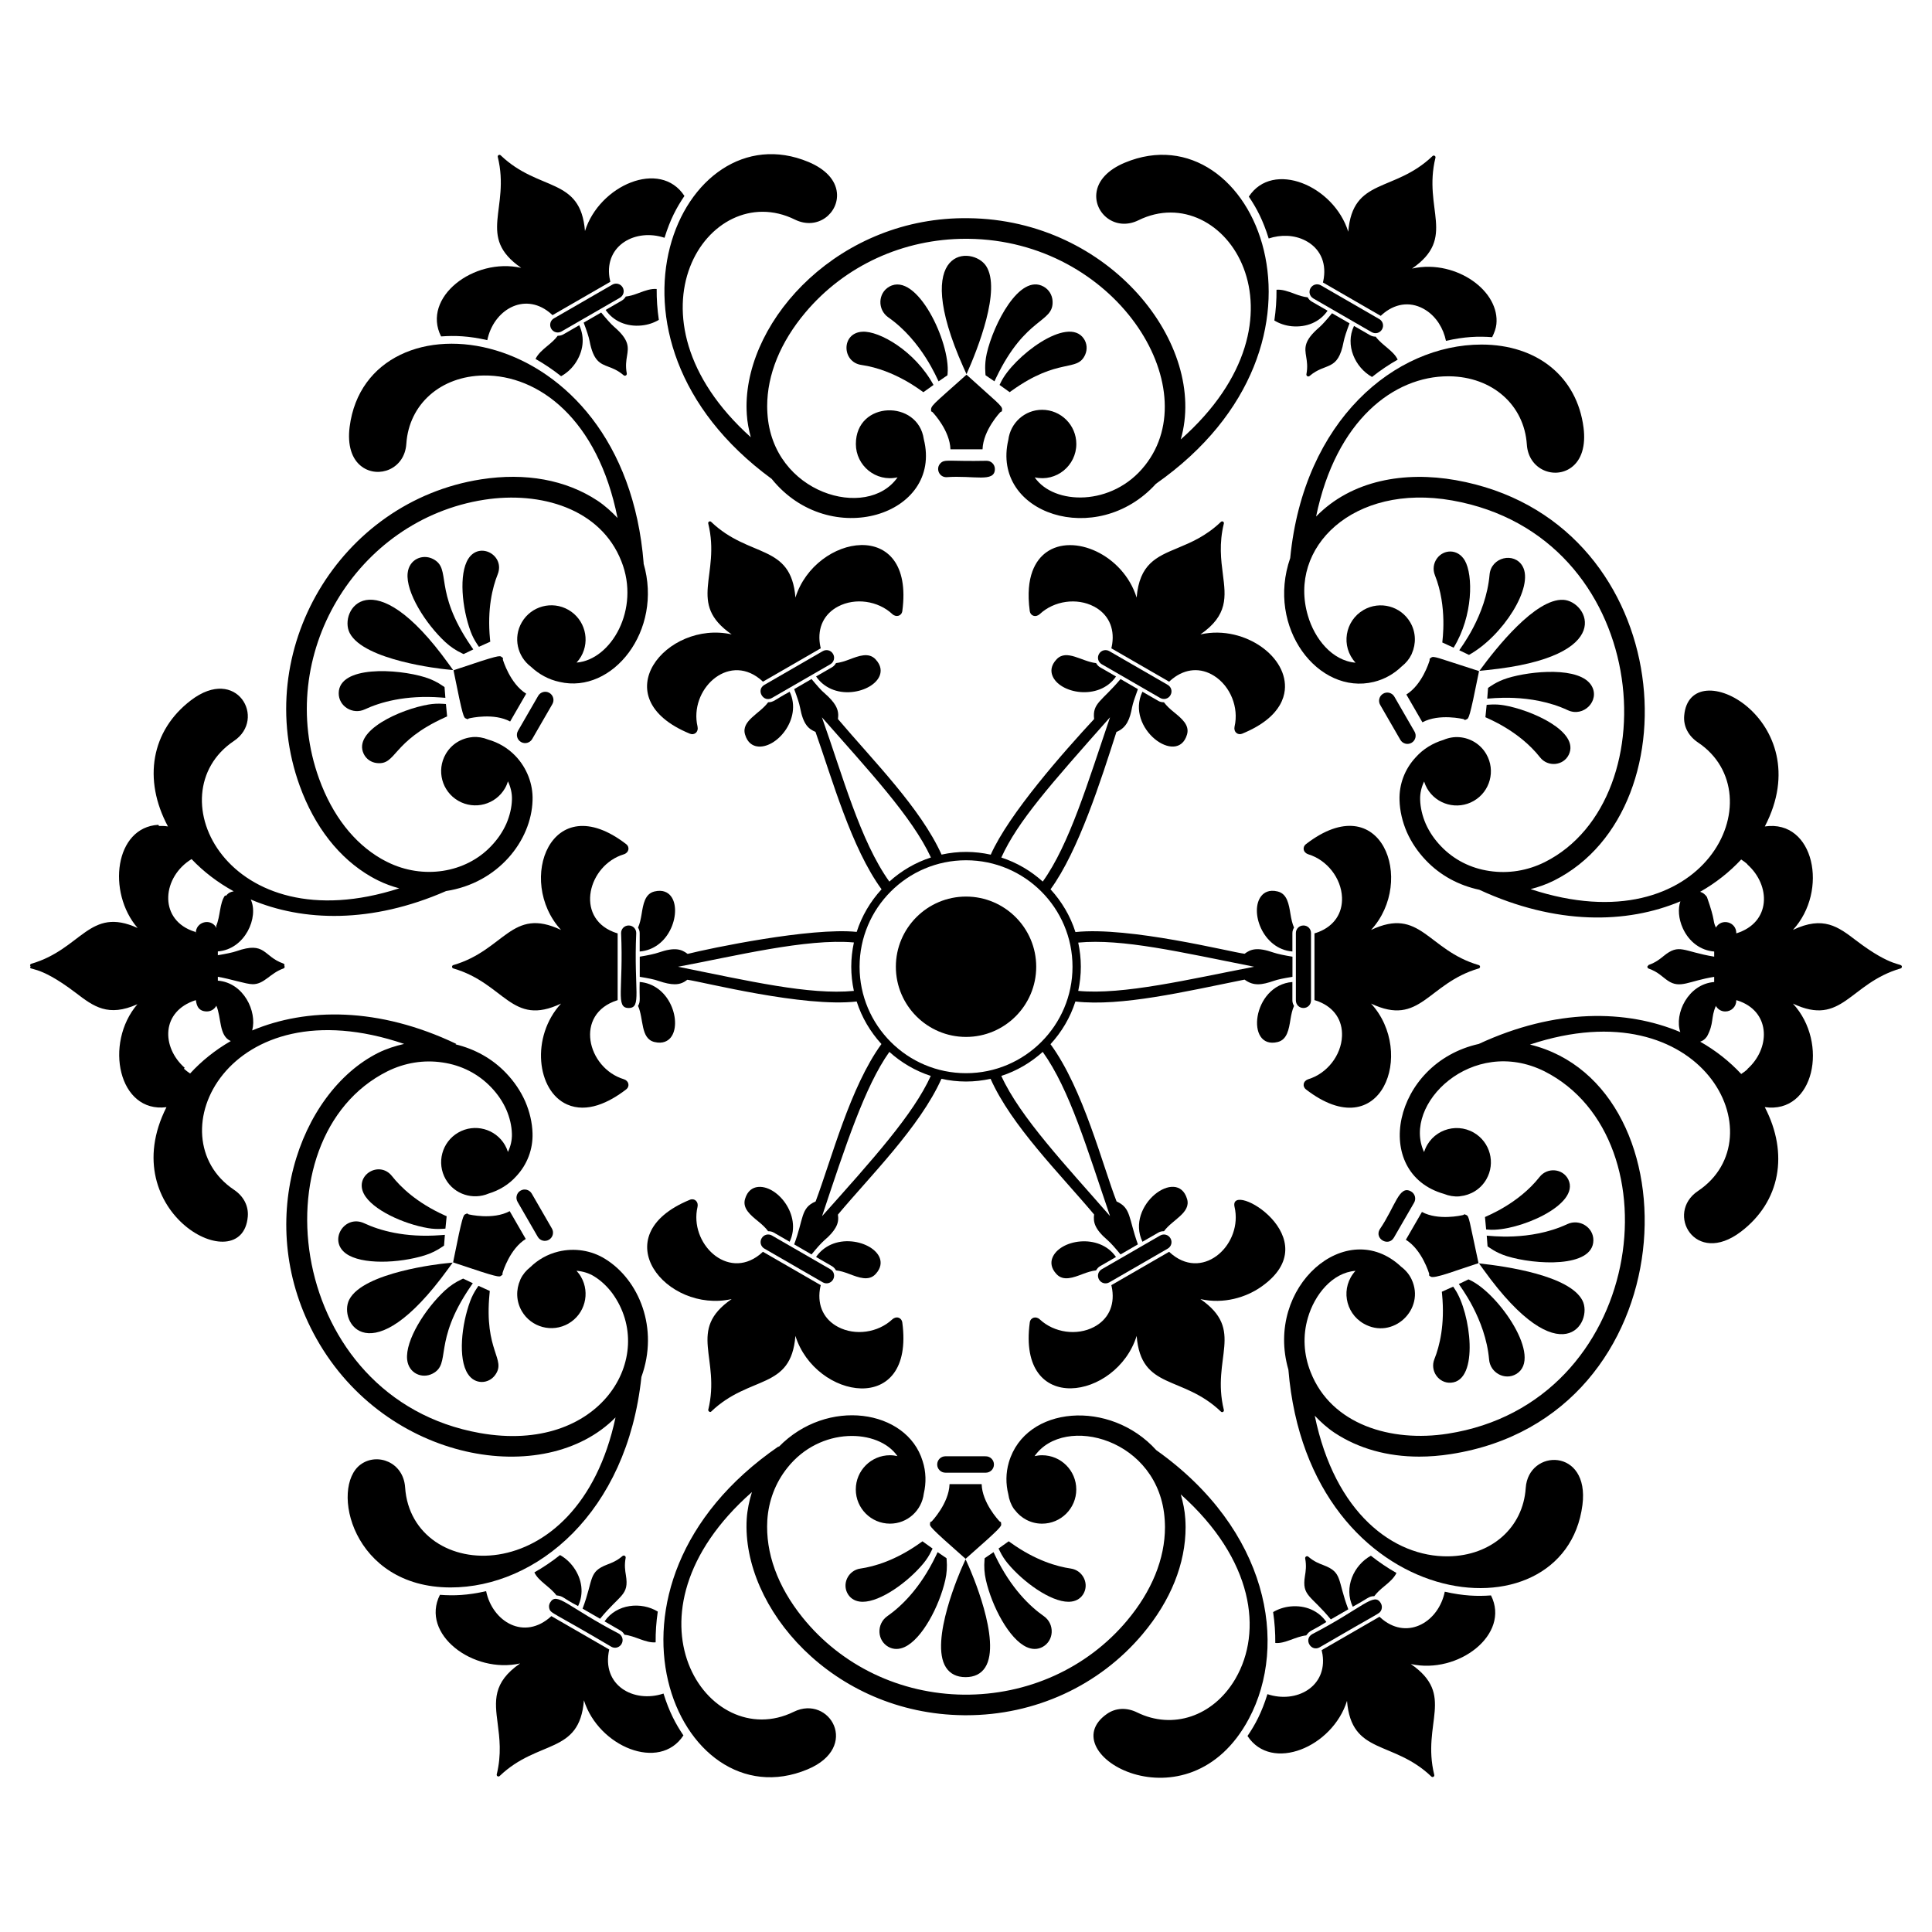 <?xml version="1.0" encoding="UTF-8"?>
<!-- Uploaded to: ICON Repo, www.svgrepo.com, Generator: ICON Repo Mixer Tools -->
<svg fill="#000000" width="800px" height="800px" version="1.1" viewBox="144 144 512 512" xmlns="http://www.w3.org/2000/svg">
 <g>
  <path d="m409.51 253 0.055-0.484c0.113-0.961-1.625-2.125-9.43-9.223-9.27 8.309-9.551 8.184-9.371 9.715l0.34 0.184c0.414 0.422 4.625 4.992 4.773 9.883h8.508c0.156-5.094 4.707-9.836 4.684-9.836z"/>
  <path d="m393.25 266.75c-1.355 1.355-0.406 3.711 1.539 3.711 7.301-0.551 12.863 1.52 12.863-2.172 0-0.602-0.242-1.145-0.637-1.539-0.395-0.395-0.938-0.637-1.539-0.637-10.043 0.207-11.082-0.504-12.227 0.637z"/>
  <path d="m412.11 247.54c12.52-8.961 17.359-4.801 19.469-9.535 0.621-1.402 0.492-2.984-0.348-4.234-4.254-6.32-18.75 4.828-21.992 11.535l-0.344 0.703 2.676 1.922z"/>
  <path d="m379.68 219.96c-3.051 1.715-3.168 6.113-0.277 8.137 8.98 6.281 13.039 16.539 13.328 16.965l2.352-1.613 0.039-0.434c0.742-8.332-8.172-27.148-15.441-23.055z"/>
  <path d="m399.29 241.28 0.848 1.883c3.012-6.769 9.227-22.438 5.199-28.66-3.512-5.426-20.422-5.496-6.047 26.777z"/>
  <path d="m372.26 240.71c9.039 1.309 16.055 7.023 16.441 7.227l2.688-1.918c-4.894-9-14.391-14.375-18.828-14.109-5.676 0.281-5.508 8.051-0.301 8.801z"/>
  <path d="m405.18 243.45 2.356 1.609 0.465-0.977c7.836-16.316 15.238-14.438 14.945-20.27-0.082-1.629-0.965-3.066-2.363-3.852-6.387-3.582-13.32 9.98-15.082 17.719-0.691 3.082-0.324 5.379-0.32 5.769z"/>
  <path d="m409.26 547.38-0.34-0.184c-0.414-0.422-4.625-4.992-4.773-9.879h-8.508c-0.156 5.094-4.707 9.832-4.684 9.832l-0.438 0.238-0.055 0.484c-0.066 0.586-0.098 0.852 8.816 8.691l0.613 0.535 0.609-0.535c8.922-7.832 8.891-8.098 8.824-8.688z"/>
  <path d="m405.23 534.28c0.602 0 1.145-0.246 1.539-0.637 0.395-0.395 0.637-0.938 0.637-1.539 0-1.199-0.973-2.172-2.176-2.172l-10.688-0.004c-1.203 0-2.176 0.973-2.176 2.176 0 0.602 0.242 1.145 0.637 1.535 0.395 0.395 0.938 0.637 1.539 0.637z"/>
  <path d="m388.74 558.29c0.805-0.977 1.496-2.051 2.055-3.203l0.344-0.703-2.676-1.922-0.543 0.387c-6.566 4.699-12.273 6.309-15.906 6.836-1.578 0.223-2.91 1.23-3.562 2.699-0.621 1.398-0.492 2.984 0.352 4.231 0.77 1.145 1.988 1.793 3.512 1.867 0.102 0.008 0.203 0.008 0.305 0.008 4.75 0 12-5.219 16.121-10.199z"/>
  <path d="m416.11 580.51c0.711 0.316 1.422 0.477 2.106 0.477 0.742 0 1.461-0.188 2.129-0.559 1.398-0.785 2.281-2.223 2.363-3.852 0.086-1.707-0.695-3.309-2.086-4.281-3.559-2.492-8.68-7.289-12.859-15.988l-0.465-0.977-2.352 1.609-0.039 0.441c-0.156 1.801-0.035 3.594 0.363 5.324 1.57 6.945 6.164 15.727 10.84 17.805z"/>
  <path d="m399.89 588.46c2.34 0 4.086-0.863 5.191-2.57 4.473-6.91-3.981-25.969-4.344-26.777l-0.848-1.883-0.844 1.883c-0.363 0.805-8.828 19.863-4.352 26.773 1.105 1.703 2.856 2.574 5.195 2.574z"/>
  <path d="m427.46 568.48c1.527-0.074 2.746-0.723 3.516-1.867 0.84-1.25 0.973-2.832 0.348-4.234-0.652-1.465-1.984-2.477-3.562-2.699-3.633-0.527-9.34-2.133-15.902-6.836l-0.539-0.387-2.691 1.91 0.344 0.711c0.559 1.152 1.254 2.234 2.059 3.203 4.117 4.981 11.367 10.207 16.121 10.207 0.109 0 0.211-0.004 0.309-0.008z"/>
  <path d="m379.43 580.43c0.668 0.375 1.383 0.559 2.129 0.559 0.684 0 1.391-0.16 2.106-0.477 4.672-2.074 9.27-10.855 10.848-17.805 0.395-1.742 0.516-3.531 0.363-5.324l-0.039-0.441-2.356-1.609-0.465 0.977c-4.184 8.707-9.301 13.496-12.859 15.984-1.391 0.973-2.172 2.57-2.09 4.277 0.078 1.633 0.965 3.074 2.363 3.859z"/>
  <path d="m267.46 334.41 0.461 0.191 0.328-0.203c0.574-0.148 6.637-1.508 10.945 0.805l4.254-7.367c-4.332-2.68-6.16-8.996-6.172-8.977l0.012-0.496-0.391-0.289c-0.473-0.352-0.691-0.512-11.934 3.293l-0.773 0.266 0.156 0.797c2.324 11.641 2.57 11.75 3.113 11.98z"/>
  <path d="m282.07 340.64c1.039 0.602 2.367 0.246 2.969-0.793l5.344-9.254c0.602-1.039 0.246-2.367-0.797-2.973-0.52-0.301-1.113-0.363-1.648-0.219-0.539 0.145-1.02 0.492-1.32 1.012l-5.344 9.258c-0.301 0.52-0.363 1.113-0.219 1.648 0.148 0.539 0.496 1.02 1.016 1.32z"/>
  <path d="m268.12 292.06c-2.582 4.019-1.684 13.133 0.617 19.324 0.441 1.184 1.027 2.32 1.746 3.379l0.438 0.648 3.004-1.355-0.066-0.664c-0.785-8.035 0.672-13.785 2.035-17.191 2.004-5.008-4.762-8.805-7.773-4.141z"/>
  <path d="m260.95 328.85 1.078 0.082-0.223-2.84-0.355-0.25c-1.477-1.039-3.09-1.832-4.797-2.356-7.484-2.316-22.812-3.117-22.891 4.195-0.039 3.5 3.707 5.797 6.91 4.309 3.934-1.836 10.645-3.871 20.277-3.141z"/>
  <path d="m262.87 319.9c-20.359-28.254-29.203-14.023-26.207-8.164 3.746 7.328 24.48 9.539 25.363 9.629l2.055 0.211z"/>
  <path d="m243.89 346.22c5.238 0.555 3.84-5.668 17.992-12.086l0.609-0.277-0.316-3.285-0.785-0.055c-1.27-0.09-2.551-0.027-3.805 0.184-7.375 1.242-20.191 6.922-17.188 13.102 0.664 1.355 1.969 2.262 3.492 2.418z"/>
  <path d="m266.86 317.34 2.57-1.238-0.609-0.891c-10.191-14.914-4.965-20.457-10.078-23.078-2.731-1.402-6.32 0.047-6.711 3.742-0.535 5.082 4.769 13.457 9.996 18.297 1.309 1.211 2.797 2.211 4.43 2.977z"/>
  <path d="m532.56 465.98-0.461-0.195-0.328 0.203c-0.574 0.148-6.637 1.508-10.945-0.805l-4.258 7.367c4.332 2.68 6.16 8.992 6.172 8.973l-0.012 0.496 0.391 0.289c0.918 0.684 6.742-1.648 12.703-3.555-2.535-11.688-2.445-12.426-3.262-12.773z"/>
  <path d="m517.95 459.75c-3.18-1.836-4.141 3.941-8.316 10.051-1.438 2.492 2.328 4.668 3.766 2.176l5.348-9.254c0.301-0.52 0.359-1.113 0.219-1.648-0.145-0.543-0.492-1.023-1.016-1.324z"/>
  <path d="m528.53 510.43c7.562-0.52 5.25-18.566 1.012-24.809l-0.438-0.648-3.004 1.355 0.066 0.664c0.785 8.035-0.672 13.785-2.035 17.191-1.242 3.086 1.137 6.477 4.398 6.246z"/>
  <path d="m538 471.46 0.219 2.84c0.387 0.234 2.172 1.688 5.156 2.606 7.371 2.285 22.797 3.18 22.887-4.195 0.039-3.481-3.695-5.801-6.91-4.305-9.945 4.641-20.828 3.019-21.352 3.055z"/>
  <path d="m537.16 480.49c20.586 28.633 29.145 13.902 26.207 8.164-3.375-6.602-20.055-9.055-27.418-9.84z"/>
  <path d="m552.01 455.9c-5.66 7.188-14.086 10.383-14.477 10.629l0.309 3.285 0.785 0.059c7.477 0.543 24.289-6.512 20.992-13.285-1.43-2.93-5.543-3.316-7.609-0.688z"/>
  <path d="m533.17 483.05-2.57 1.234c0.219 0.449 7.074 9.117 8.027 20.02 0.301 3.531 4.188 5.609 7.184 3.832 7.184-4.277-4.594-21.309-12.238-24.895z"/>
  <path d="m283.33 472.34-4.254-7.371c-4.488 2.414-10.871 0.84-10.859 0.859l-0.426-0.258-0.445 0.195c-0.539 0.234-0.789 0.344-3.113 11.98l-0.156 0.797 0.77 0.262c11.242 3.809 11.457 3.648 11.93 3.297l0.398-0.301-0.012-0.383c0.152-0.574 2.008-6.508 6.168-9.078z"/>
  <path d="m287.82 472.77c0.539 0.145 1.129 0.082 1.648-0.219 1.039-0.602 1.398-1.93 0.797-2.973l-5.344-9.258c-0.602-1.039-1.93-1.398-2.969-0.793-0.52 0.297-0.871 0.781-1.012 1.32-0.145 0.539-0.082 1.129 0.219 1.648l5.344 9.258c0.297 0.523 0.781 0.871 1.316 1.016z"/>
  <path d="m257.46 469.47c1.246 0.211 2.523 0.273 3.801 0.18l0.781-0.055 0.328-3.277-0.609-0.273c-7.352-3.336-11.598-7.473-13.871-10.355-3.34-4.254-10.004-0.277-7.473 4.66 2.188 4.242 10.531 8.02 17.043 9.121z"/>
  <path d="m258.61 508.04c5.125-2.625-0.078-8.211 10.082-23.082l0.609-0.891-2.57-1.227-0.395 0.188c-1.637 0.758-3.129 1.762-4.438 2.977-5.227 4.84-10.535 13.215-10 18.293 0.387 3.656 3.945 5.16 6.711 3.742z"/>
  <path d="m262.75 480.28 1.211-1.676-2.055 0.211c-0.879 0.09-21.613 2.285-25.363 9.617-2.973 5.805 5.57 20.324 26.207-8.152z"/>
  <path d="m275.21 508.41c3.086-4.242-2.984-6.195-1.473-21.625l0.066-0.664-3.004-1.367-0.441 0.652c-0.711 1.055-1.301 2.195-1.742 3.387-2.301 6.184-3.297 15.266-0.621 19.32 1.867 2.894 5.488 2.672 7.215 0.297z"/>
  <path d="m235.68 476.2c4.133 3.008 14.039 2.598 20.844 0.492 1.703-0.527 3.312-1.316 4.793-2.348l0.363-0.254 0.215-2.844-1.078 0.082c-9.629 0.734-16.336-1.305-20.273-3.141-5.219-2.445-9.637 4.543-4.863 8.012z"/>
  <path d="m516.7 328.05 4.254 7.367c4.488-2.414 10.871-0.84 10.859-0.859l0.426 0.258 0.445-0.195c0.539-0.234 0.789-0.34 3.117-11.977l0.16-0.797c-11.398-3.644-11.992-4.09-12.703-3.559l-0.398 0.301 0.012 0.383c-0.16 0.574-2.016 6.504-6.172 9.078z"/>
  <path d="m512.21 327.61c-0.539-0.145-1.129-0.082-1.652 0.219-1.039 0.602-1.398 1.93-0.797 2.973l5.344 9.258c0.602 1.039 1.93 1.398 2.969 0.793 0.52-0.297 0.867-0.781 1.012-1.32 0.145-0.539 0.082-1.129-0.219-1.648l-5.344-9.258c-0.293-0.52-0.777-0.867-1.312-1.016z"/>
  <path d="m542.56 330.91c-2.375-0.402-4.121-0.137-4.582-0.121l-0.328 3.281c0.387 0.246 8.82 3.449 14.477 10.633 2.055 2.629 6.18 2.246 7.609-0.684 3.016-6.168-9.949-11.887-17.176-13.109z"/>
  <path d="m538.75 296.3c-0.953 10.938-7.789 19.539-8.027 20.023l2.566 1.23c8.93-4.938 17.348-18.055 14.191-23.52-2.191-3.805-8.32-2.422-8.73 2.266z"/>
  <path d="m558.29 302.96c-7.402-0.379-17.871 12.836-22.227 18.824l2.055-0.211c34.652-3.508 26.723-18.277 20.172-18.613z"/>
  <path d="m524.82 291.98c-0.945 1.297-1.152 2.957-0.559 4.434 3.391 8.488 1.949 17.461 1.965 17.852l3 1.375c5.203-8.48 5.184-19.266 2.965-23.102-1.863-3.18-5.602-2.984-7.371-0.559z"/>
  <path d="m565.81 325.78c-3.031-5.25-16.148-3.981-22.305-2.074-3.019 0.938-4.769 2.367-5.156 2.602l-0.215 2.844c0.492 0.035 11.434-1.566 21.352 3.059 4.191 1.965 8.562-2.555 6.324-6.43z"/>
  <path d="m635.9 393.24c-4.773-3.641-8.68-6.629-16.754-2.801 9.52-10.344 5.652-29.324-7.449-27.422 14.723-28.246-19.887-46.48-21.367-29.379-0.246 2.809 1.09 5.402 3.652 7.121 20.883 13.973 1.965 54.145-44.355 38.867 2.109-0.531 4.184-1.273 6.184-2.262 38.234-19.172 31.906-95.852-26.023-106.12-13.453-2.379-27.547-0.066-37.012 9.641 5.293-25.586 20.664-37.164 34.992-37.164h0.336c11.395 0.145 19.832 7.59 20.527 18.102 0.441 6.672 7.348 9.301 11.773 6.07 2.715-1.984 3.871-5.738 3.25-10.57-1.73-13.48-12.285-22.012-27.047-22.012-22.82 0-47.113 19.941-50.688 56.586-6.41 18.449 7.449 36.387 22.145 32.816 2.879-0.699 5.387-2.152 7.414-4.117 1.117-0.875 2.004-1.953 2.59-3.18 0.004-0.004 0.008-0.008 0.012-0.016 0.039-0.066 0.039-0.141 0.074-0.207 1.145-2.562 1.109-5.613-0.402-8.23-2.504-4.336-8.047-5.824-12.383-3.32-4.953 2.859-6.129 9.641-2.129 13.98-6.25-0.523-10.867-6.391-12.625-12.441-5.359-18.031 11.965-35.203 38.215-30.559 52.754 9.363 58.055 79.066 24.539 95.852-4.609 2.285-9.668 3.102-14.641 2.348-4.996-0.723-9.445-2.988-12.867-6.574-1.723-1.793-3.082-3.801-4.031-5.941-0.906-2.094-1.418-4.297-1.477-6.391-0.055-1.684 0.336-3.309 1.051-4.805 0.195 0.617 0.449 1.227 0.785 1.816 2.504 4.336 8.047 5.82 12.383 3.316 4.336-2.504 5.82-8.047 3.316-12.387-1.543-2.672-4.242-4.254-7.102-4.492h-0.004c-1.434-0.121-2.894 0.133-4.281 0.727-2.766 0.836-5.324 2.367-7.301 4.582-2.922 3.121-4.453 7.18-4.312 11.406 0.078 2.766 0.742 5.672 1.934 8.422 1.215 2.742 2.93 5.277 5.09 7.527 3.824 4.004 8.703 6.609 14.125 7.769 20.328 9.398 39.066 9.059 53.285 3.066-0.688 1.945-0.496 4.621 0.645 7.137 1.641 3.613 4.723 5.883 8.312 6.164v1.359c-8.316-1.359-9.176-3.609-13.41-0.16-0.969 0.793-2.07 1.695-3.969 2.363 0 0 0 0.004-0.004 0.004-0.074 0.027-0.07 0.121-0.121 0.176-0.09 0.094-0.211 0.164-0.211 0.297h-0.004c0 0.004 0.008 0.004 0.008 0.008 0.004 0.086 0.023 0.168 0.062 0.242 0.055 0.098 0.148 0.168 0.254 0.211 0.008 0.004 0.004 0.012 0.012 0.016 2.566 0.906 3.492 2.113 5.09 3.203 3.301 2.246 5.59 0.043 12.289-1.004v1.363c-6.93 0.539-10.645 8.453-8.973 13.277-14.254-6-33.039-6.324-53.418 3.137-22.867 5.109-28.578 34.223-9.215 39.738 1.32 0.531 2.699 0.762 4.059 0.656h0.02c0.07 0 0.129-0.031 0.195-0.039 2.801-0.285 5.43-1.844 6.945-4.465 2.504-4.336 1.02-9.883-3.316-12.387-4.926-2.844-11.398-0.52-13.176 5.152-5.926-12.621 12.758-30.957 31.945-21.383 35.34 17.957 26.598 87.898-25.676 96.016-15.012 2.348-30.871-2.41-36.324-16.301-1.875-4.695-2.129-9.684-0.738-14.434 1.754-6.043 6.426-11.949 12.613-12.426-3.996 4.367-2.793 11.121 2.141 13.973 7.711 4.453 16.496-3.758 12.715-11.738v-0.004c-0.609-1.281-1.547-2.406-2.738-3.305-14.449-13.613-36.266 5.285-29.898 27.27 5.387 65.07 73.18 72.668 77.926 35.848 1.953-15.191-14.332-14.953-15.031-4.492-0.695 10.52-9.141 17.961-20.539 18.109-14.453 0.188-30.059-11.398-35.371-37.273 1.578 1.668 3.293 3.223 5.258 4.535 6.344 4.18 13.984 6.312 22.43 6.312 2.723 0 5.527-0.223 8.398-0.672 63.145-9.824 65.547-97.652 20.945-108.53 45.914-15.254 65.746 24.613 44.523 38.812-8.719 5.828-0.82 20.078 11.41 10.762 10.406-7.934 12.723-20.652 6.297-32.996 13.027 1.898 17.074-16.984 7.465-27.43 13.113 6.203 14.922-5.352 28.539-9.32 0.195-0.059 0.332-0.238 0.332-0.441h0.004c0.016-1.117-2.418 0.434-12.121-6.965zm-39.559-11.582c-0.004 0.004-0.012 0.008-0.02 0.008-0.43-0.605-0.977-1.094-1.77-1.332 4.172-2.359 7.816-5.266 10.879-8.555 0.586 0.371 1.141 0.785 1.66 1.246-0.012 0.016-0.027 0.031-0.039 0.047 6.254 5.547 6.363 15.391-2.91 18.281v0.004h-0.004v-0.078c0-2.981-3.91-4.039-5.41-1.461-1-2.231 0.016-1.316-2.387-8.16zm10.715 45.656c0.016 0.016 0.027 0.035 0.043 0.055-0.52 0.461-1.074 0.875-1.66 1.246-3.062-3.289-6.707-6.195-10.875-8.559 0.789-0.242 1.336-0.73 1.766-1.34 0.004 0.004 0.012 0.008 0.016 0.012 1.945-3.606 0.992-4.973 2.359-8.105-0.008-0.012-0.016-0.02-0.023-0.031-0.004-0.008-0.004-0.016-0.008-0.027 0.004-0.008 0.012-0.02 0.016-0.031 0.496 0.895 1.406 1.516 2.519 1.516 1.641 0 2.926-1.285 2.926-2.922v-0.082c0.367 0.117 0.723 0.223 1.129 0.383 8.043 3.18 7.789 12.566 1.793 17.887z"/>
  <path d="m490.46 243.7c0.078 0.047 0.168 0.066 0.254 0.066 0.117 0 0.234-0.043 0.328-0.121 4.34-3.727 7.504-1.031 9.039-9.117 0.203-1.066 0.789-2.809 1.555-4.84l-4.637-2.676c-1.375 1.68-2.59 3.059-3.414 3.769-4.117 3.547-3.816 5.406-3.434 7.766 0.203 1.234 0.43 2.641 0.062 4.617-0.039 0.215 0.062 0.426 0.246 0.535z"/>
  <path d="m495.82 226.34-4.231-2.441c-0.473-0.273-0.793-0.668-1.043-1.102-1.109-0.113-2.32-0.496-3.539-0.961-1.621-0.613-3.266-1.188-4.719-1.047 0.027 2.672-0.164 5.394-0.57 8.148 1.281 0.781 2.852 1.348 4.602 1.523 3.977 0.367 7.461-1.148 9.5-4.121z"/>
  <path d="m521.82 226.17c2.828 1.789 4.695 4.852 5.375 8.156 4.996-1.129 8.555-1.242 12.238-0.973 0.613-1.211 1.008-2.379 1.121-3.398 0.457-4.191-1.922-8.527-6.356-11.598-3.863-2.676-9.762-4.582-15.996-3.18 11.93-8.242 2.852-15.676 6.211-29.387 0.051-0.199-0.039-0.406-0.219-0.504-0.172-0.102-0.398-0.078-0.547 0.062-10.242 9.812-21.168 5.602-22.344 20.066-3.832-12.27-20.016-19.004-26.352-9.305 2.09 3.086 3.773 6.285 5.266 11.094 3.207-1.07 6.793-0.98 9.758 0.57 3.727 1.953 5.492 5.57 4.848 9.918-0.062 0.434-0.148 0.797-0.234 1.168l15.316 8.848c0.281-0.258 0.555-0.516 0.895-0.785 3.449-2.727 7.461-3.004 11.02-0.754z"/>
  <path d="m510.25 231.29c0.555-0.957 0.25-2.168-0.734-2.738l-15.461-8.93c-0.992-0.57-2.191-0.219-2.742 0.734-0.562 0.973-0.238 2.176 0.734 2.738l15.461 8.93c0.98 0.555 2.18 0.242 2.742-0.734z"/>
  <path d="m507.6 243.9c2.191-1.742 4.461-3.273 6.801-4.59-1.078-2.359-4.125-3.769-5.836-6.098-0.012 0-0.023 0.004-0.039 0.004-0.508 0-1.012-0.137-1.469-0.398l-4.231-2.441c-2.434 5.098 0.289 11.02 4.773 13.523z"/>
  <path d="m309.56 556.3c-0.078-0.047-0.164-0.066-0.254-0.066-0.117 0-0.234 0.043-0.328 0.121-1.527 1.312-2.859 1.812-4.027 2.258-5.102 1.945-3.594 3.836-6.562 11.699l4.641 2.676c5.344-6.543 7.719-6.137 6.84-11.535-0.203-1.238-0.434-2.641-0.062-4.621 0.039-0.211-0.062-0.422-0.246-0.531z"/>
  <path d="m309.49 577.22c2.785 0.285 5.668 2.258 8.262 2.012-0.031-2.672 0.16-5.394 0.566-8.148-4.367-2.664-10.898-2.082-14.105 2.598l4.231 2.441c0.477 0.27 0.797 0.664 1.047 1.098z"/>
  <path d="m313.98 508.9c4.672-12.852-0.605-25.73-9.609-31.273-3.625-2.269-8.152-2.981-12.418-1.941-2.883 0.699-5.391 2.152-7.414 4.117-1.117 0.875-2.004 1.953-2.59 3.18-0.004 0.004-0.008 0.008-0.012 0.012-0.039 0.066-0.043 0.145-0.074 0.215-1.141 2.562-1.105 5.606 0.402 8.223 2.504 4.336 8.047 5.824 12.387 3.32 4.336-2.504 5.82-8.047 3.316-12.387-0.34-0.59-0.746-1.113-1.188-1.598 1.672 0.141 3.297 0.613 4.707 1.5 1.758 1.082 3.41 2.625 4.769 4.445 12.203 16.754-3.113 42.734-35.07 37.059-51.129-9.074-59.613-78.285-24.539-95.852 4.602-2.285 9.66-3.106 14.641-2.352 4.996 0.723 9.445 2.992 12.867 6.574 1.723 1.797 3.082 3.797 4.027 5.934 0.91 2.102 1.422 4.312 1.477 6.398 0.055 1.684-0.336 3.305-1.051 4.805-0.195-0.621-0.449-1.23-0.785-1.816-2.504-4.336-8.047-5.824-12.383-3.32-4.336 2.504-5.82 8.047-3.32 12.387 2.316 4.012 7.231 5.539 11.387 3.769 2.766-0.836 5.328-2.367 7.305-4.582 2.922-3.121 4.453-7.18 4.312-11.41-0.078-2.766-0.742-5.668-1.934-8.422-1.215-2.742-2.926-5.273-5.086-7.527-3.648-3.82-8.262-6.359-13.387-7.602l0.203-0.117c-20.625-9.828-39.66-9.602-54.086-3.562 1.34-5.008-2.215-12.641-9.102-13.199v-1.02c3.195 0.523 7.516 1.969 9.25 1.969 3.082 0 4.562-2.91 8.133-4.172 0.203-0.07 0.336-0.262 0.336-0.477 0-0.094-0.102-0.133-0.148-0.207 0.027-0.062 0.109-0.086 0.109-0.156 0-0.223-0.141-0.406-0.336-0.477-5.391-1.895-4.644-5.988-12.414-3.269-1.02 0.355-2.809 0.719-4.93 1.07v-1.004c7.266-0.566 10.906-9.113 8.719-13.762 13.848 5.894 32.004 6.414 51.77-2.238 13.754-2.113 22.617-13.316 22.914-24.066 0.152-4.273-1.496-8.547-4.523-11.727-2.047-2.144-4.559-3.586-7.273-4.359-1.316-0.531-2.695-0.762-4.051-0.656-0.008 0-0.012-0.004-0.02-0.004-0.039 0-0.066 0.02-0.105 0.023-2.836 0.258-5.508 1.828-7.039 4.484-2.504 4.336-1.02 9.879 3.32 12.383 4.336 2.504 9.883 1.02 12.383-3.316 0.344-0.594 0.594-1.207 0.789-1.832 0.715 1.52 1.113 3.164 1.055 4.832-0.055 2.062-0.57 4.269-1.469 6.356-0.953 2.156-2.312 4.164-4.051 5.973-6.793 7.172-18.094 8.902-27.48 4.223-0.539-0.277-1.109-0.562-1.633-0.863-7.262-4.191-12.953-11.516-16.461-21.18-11.82-32.574 9.727-68.688 43.766-73.973 14.883-2.312 30.84 2.316 36.328 16.301 5.078 12.719-2.734 26.141-11.875 26.855 0.438-0.477 0.836-1 1.176-1.582 2.504-4.336 1.02-9.879-3.32-12.383-4.336-2.504-9.883-1.02-12.383 3.316-2.312 4.008-1.188 9.016 2.414 11.734 2.109 1.988 4.723 3.441 7.633 4.043 13.988 3.273 27.465-13.566 22.23-31.414l0.035 0.02c-5.168-65.359-73.168-73.105-77.922-36.211-0.621 4.832 0.535 8.586 3.25 10.57 4.356 3.184 11.32 0.691 11.773-6.07 0.695-10.52 9.133-17.957 20.527-18.102 14.531-0.184 30.23 11.555 35.445 37.762-1.594-1.695-3.332-3.273-5.324-4.598-8.391-5.527-19.055-7.473-30.828-5.644-37.516 5.84-61.035 45.488-48.066 81.242 3.953 10.891 10.477 19.207 18.859 24.043 0.605 0.352 1.266 0.688 1.922 1.02 1.812 0.906 3.688 1.57 5.59 2.082-45.457 14.672-64.871-24.945-43.809-39.055 8.691-5.824 0.809-20.09-11.41-10.766-10.52 8.027-12.77 20.949-6.078 33.426-0.859-0.137-1.641-0.16-2.375-0.129-0.051-0.105-0.117-0.207-0.168-0.309-11.562 0.648-13.676 17.852-5.496 27.348-12.805-5.812-14.766 5.57-28.176 9.48-0.195 0.055-0.328 0.234-0.328 0.438 0 0.086 0.098 0.121 0.141 0.188-0.684 1.469 1.477-0.934 12.012 7.106 4.676 3.578 8.555 6.461 16.297 2.984-8.906 10.387-5.008 28.91 7.699 27.285-14.164 27.984 20.07 46.09 21.547 29.016 0.246-2.809-1.09-5.406-3.652-7.125-21.043-14.074-1.727-54.59 45.09-38.652-2.352 0.535-4.672 1.273-6.891 2.375-20.922 10.484-33.43 45.406-16.312 75.797 18.445 32.754 60.531 39.777 79.223 20.812-9.965 46.77-54.07 43.914-55.762 18.539-0.449-6.703-7.383-9.285-11.781-6.074-8.18 5.973-2.402 32.586 23.824 32.59 22.73 0.008 46.762-19.727 50.578-55.789zm-119.21-137.23c3.137 3.312 6.902 6.191 11.168 8.539-0.723 0.148-1.289 0.258-2.07 1.207-0.074-0.043-0.152-0.078-0.227-0.121-1.504 2.117-1.203 5.461-2.359 8.109 0.098 0.387 0.082 0.285 0.105 0.34-0.016 0.039-0.039 0.074-0.055 0.117-1.461-2.644-5.445-1.605-5.445 1.41v0.078c-0.012-0.004-0.023-0.008-0.035-0.012v-0.348c-0.363-0.113-0.723-0.223-1.129-0.383-8.742-3.453-7.629-14.254 0.047-18.938zm-0.391 56.816c-0.578-0.383-1.129-0.805-1.637-1.273 0.07-0.074 0.129-0.156 0.199-0.234-6.176-5.473-6.297-14.977 2.945-17.938 0.168 0.391 0.105 3 2.926 3 1.113 0 2.027-0.617 2.519-1.512 1.371 3.098 0.641 8.016 3.828 9.359-4.137 2.383-7.754 5.297-10.781 8.598z"/>
  <path d="m305.45 581.14-15.328-8.852c-7.191 6.633-15.637 1.461-17.293-6.613-4.945 1.117-8.5 1.246-12.242 0.969-5.254 10.406 8.754 20.992 21.25 18.184-7.352 5.078-6.719 9.961-5.949 15.918 0.492 3.816 1.055 8.148-0.246 13.473-0.051 0.199 0.039 0.406 0.219 0.508 0.172 0.102 0.398 0.078 0.547-0.062 10.246-9.816 21.172-5.598 22.34-20.07 3.844 12.281 20.043 18.992 26.367 9.309-2.106-3.113-3.781-6.297-5.277-11.094-7.906 2.633-16.516-2.188-14.387-11.668z"/>
  <path d="m305.98 580.39c0.316 0.184 0.664 0.277 1.012 0.277 0.676 0 1.348-0.352 1.73-1.012 0.562-0.973 0.238-2.176-0.738-2.738-13.566-7.051-16.445-11.254-18.211-8.199-0.27 0.469-0.344 1.012-0.207 1.527 0.383 1.398 0.699 0.84 16.414 10.145z"/>
  <path d="m291.46 566.79c2.016 0.25 1.305 0.527 5.738 2.84 1.551-3.254 1.129-7.059-1.188-10.285-1.02-1.418-2.289-2.512-3.594-3.238-2.191 1.738-4.461 3.273-6.801 4.59 1.078 2.344 4.137 3.773 5.844 6.094z"/>
  <path d="m306.73 230.59c-0.82-0.707-2.039-2.09-3.414-3.769l-4.637 2.676c0.77 2.031 1.355 3.773 1.559 4.84 1.012 5.34 2.777 6.008 5.008 6.856 1.172 0.441 2.5 0.949 4.027 2.254 0.164 0.141 0.395 0.16 0.582 0.055 0.078-0.047 0.145-0.113 0.188-0.188 0.059-0.102 0.082-0.223 0.059-0.348-0.371-1.977-0.141-3.383 0.059-4.617 0.383-2.352 0.688-4.211-3.43-7.758z"/>
  <path d="m296.32 240.47c2.305-3.258 2.734-7.035 1.184-10.285l-4.231 2.441c-0.473 0.27-0.977 0.355-1.477 0.355-0.652 0.906-1.59 1.762-2.606 2.586-1.344 1.098-2.66 2.234-3.266 3.562 2.328 1.312 4.59 2.84 6.773 4.566 1.32-0.723 2.598-1.801 3.621-3.227z"/>
  <path d="m450.34 272.21c53.086-37.223 25.926-99.371-8.262-85.094-4.492 1.879-7.168 4.754-7.527 8.098-0.582 5.371 5.07 10.145 11.145 7.16 22.742-11.199 47.871 25.66 11.215 58.082 7.234-24.996-18.699-58.23-56.254-58.633-33.922-0.492-58.82 26.438-58.82 49.859 0 0.711 0.039 1.457 0.078 2.168 0.125 2.074 0.531 4.074 1.059 6.023-35.758-32.105-11.133-68.918 11.668-57.688 6.07 2.988 11.719-1.793 11.145-7.164-0.359-3.344-3.035-6.219-7.527-8.098-33.527-14.02-61.152 46.332-9.754 83.988 15.371 19.066 45.379 9.652 40.312-10.52-1.504-10.562-18.004-10.246-18.004 1.277 0 5.715 5.277 10.129 11.047 8.832-8.004 11.523-33.195 4.359-34.488-16.977-0.035-0.602-0.066-1.238-0.066-1.844 0-8.387 3.496-16.977 10.109-24.844 10.469-12.449 25.953-19.555 42.566-19.555 0.207 0 0.414 0 0.621 0.004 38.949 0.41 63.395 39.25 46.805 60.078-8.617 10.938-24.137 10.523-29.199 3.144 5.777 1.277 11.027-3.144 11.027-8.84 0-5.008-4.059-9.066-9.066-9.066-4.629 0-8.402 3.481-8.953 7.961-4.625 19.566 23.426 28.965 39.125 11.645z"/>
  <path d="m273.14 234.14c1.621-7.922 9.637-12.762 16.387-7.406 0.344 0.273 0.617 0.527 0.895 0.785l15.32-8.84c-0.082-0.371-0.168-0.738-0.234-1.168-1.277-8.555 6.969-13.035 14.598-10.496 1.531-4.926 3.215-8.047 5.277-11.086-6.418-9.828-22.57-2.832-26.359 9.301-1.176-14.445-12.156-10.309-22.344-20.07-0.148-0.141-0.371-0.168-0.547-0.062-0.176 0.098-0.266 0.305-0.215 0.504 3.375 13.777-5.734 21.133 6.207 29.387-12.613-2.832-26.445 7.871-21.234 18.168 3.731-0.266 7.332-0.129 12.25 0.984z"/>
  <path d="m309.22 221.69c0.137-0.512 0.062-1.051-0.207-1.52s-0.703-0.805-1.219-0.941c-0.512-0.133-1.051-0.062-1.52 0.207l-15.465 8.926c-0.316 0.184-0.57 0.434-0.746 0.738-0.086 0.148-0.152 0.309-0.195 0.477-0.137 0.516-0.062 1.055 0.207 1.527 0.562 0.973 1.766 1.293 2.738 0.734l15.461-8.926c0.469-0.277 0.805-0.703 0.945-1.223z"/>
  <path d="m318.6 228.77c-0.41-2.766-0.602-5.5-0.574-8.184-1.453-0.137-3.09 0.434-4.711 1.051-1.199 0.457-2.391 0.832-3.488 0.953-0.008 0.012-0.008 0.023-0.016 0.035-0.254 0.441-0.625 0.809-1.082 1.07l-4.231 2.441c2.039 2.973 5.547 4.508 9.496 4.121 1.742-0.164 3.32-0.719 4.606-1.488z"/>
  <path d="m496.68 573.16 4.637-2.676c-2.977-7.867-1.465-9.754-6.57-11.695-1.172-0.441-2.504-0.945-4.031-2.254-0.164-0.141-0.395-0.16-0.582-0.055-0.078 0.047-0.141 0.109-0.188 0.188-0.059 0.102-0.082 0.223-0.059 0.344 0.371 1.98 0.141 3.383-0.059 4.621-0.871 5.391 1.516 5.012 6.852 11.527z"/>
  <path d="m510.81 564.41c1.344-1.098 2.66-2.238 3.266-3.562-2.332-1.312-4.594-2.836-6.777-4.566-4.535 2.484-7.234 8.434-4.805 13.512 4.059-2.18 4.207-2.797 5.707-2.797 0.656-0.906 1.598-1.762 2.609-2.586z"/>
  <path d="m450.43 528.31c-12.207-13.543-34.656-11.848-39.074 3.215-0.832 2.844-0.828 5.742-0.141 8.477 0.199 1.402 0.688 2.711 1.453 3.828 0.004 0.008 0.008 0.02 0.012 0.027 0.055 0.102 0.148 0.16 0.219 0.25 1.652 2.223 4.273 3.68 7.258 3.68 5.008 0 9.066-4.059 9.066-9.066 0-5.008-4.059-9.066-9.066-9.066-0.684 0-1.344 0.09-1.98 0.234 7.836-11.266 33.176-4.621 34.488 16.961 0.031 0.609 0.066 1.25 0.066 1.855 0 8.391-3.492 16.98-10.109 24.844-10.598 12.605-26.367 19.695-43.188 19.555-16.848-0.18-32.434-7.641-42.762-20.473-6.613-8.211-9.84-17.121-9.328-25.754 0.328-5.137 2.152-9.922 5.281-13.855 8.75-11.094 24.227-10.395 29.199-3.141-0.633-0.141-1.289-0.227-1.965-0.227-5.008 0-9.066 4.059-9.066 9.066 0 5.008 4.059 9.062 9.066 9.062 4.629 0 8.402-3.481 8.953-7.961 0.664-2.816 0.617-5.809-0.312-8.633-4.148-13.68-25.301-16.957-38.156-3.723v-0.168c-54.012 37.156-26.676 99.934 7.656 85.605 14.113-5.894 5.812-19.898-3.629-15.266-22.734 11.199-48-25.738-11.102-58.223-0.707 2.293-1.227 4.66-1.383 7.121-1.391 23.523 22.77 51.652 57.484 52.02 0.23 0.004 0.453 0.004 0.68 0.004 18.23 0 35.238-7.812 46.75-21.5 7.453-8.863 11.395-18.668 11.395-28.363 0-0.703-0.039-1.441-0.078-2.168-0.137-2.246-0.602-4.398-1.203-6.5 19.387 17.332 21.695 36.367 14.547 48.746-0.055 0.098-0.113 0.195-0.168 0.293-5.824 9.797-16.5 13.391-25.953 8.742-2.773-1.363-5.688-1.219-7.996 0.398-15.082 10.516 21.57 31.492 37.637 1.246 10.48-19.695 5.188-50.043-24.551-71.145z"/>
  <path d="m526.88 565.82c-1.621 7.926-9.645 12.77-16.398 7.414-0.344-0.27-0.617-0.527-0.898-0.785l-15.332 8.852c0.082 0.371 0.168 0.738 0.234 1.168 1.273 8.531-6.949 13.051-14.605 10.5-1.508 4.852-3.176 7.988-5.281 11.086 6.359 9.711 22.539 2.965 26.371-9.312 1.176 14.453 12.156 10.301 22.355 20.059 0.148 0.145 0.371 0.168 0.547 0.066 0.176-0.098 0.27-0.305 0.219-0.504-3.387-13.809 5.746-21.125-6.211-29.383 12.574 2.816 26.457-7.863 21.246-18.18-3.68 0.266-7.293 0.137-12.246-0.98z"/>
  <path d="m493.73 580.55c16.059-9.379 15.719-8.805 16.219-9.672 0.086-0.148 0.152-0.309 0.195-0.477 0.137-0.516 0.066-1.055-0.207-1.527-1.766-3.059-4.719 1.191-18.211 8.203-2.32 1.367-0.262 4.777 2.004 3.473z"/>
  <path d="m481.39 571.22c0.41 2.766 0.602 5.5 0.574 8.184 2.582 0.242 5.332-1.691 8.203-2.012 1.16-1.535 1.133-0.914 5.328-3.551-2.043-2.969-5.551-4.504-9.5-4.117-1.742 0.172-3.32 0.727-4.606 1.496z"/>
  <path d="m313.09 389.82c0.25 0.43 0.434 0.91 0.434 1.457v4.883c3.59-0.281 6.676-2.551 8.312-6.164 1.461-3.223 1.414-6.758-0.117-8.598-0.691-0.836-2-1.703-4.297-1.145-2.519 0.617-2.965 3.367-3.394 6.019-0.211 1.285-0.48 2.527-0.938 3.547z"/>
  <path d="m312.61 391.27c0-1.125-0.879-2.008-2.004-2.008s-2.008 0.879-2.008 2.008c0.664 14.949-1.562 19.859 2.004 19.859 3.539 0 1.336-4.672 2.008-19.859z"/>
  <path d="m294.3 436.7c5.246 2.312 11.098-0.496 15.641-4 1.059-0.836 0.691-2.297-0.633-2.699-9.688-2.949-13.277-17.32-1.625-20.953v-17.691c-0.363-0.113-0.723-0.223-1.129-0.383-10.211-4.035-6.684-17.699 2.754-20.57 1.34-0.414 1.68-1.875 0.633-2.699-19.875-15.344-29.27 9.703-17.258 22.742-13.133-6.238-14.906 5.344-28.555 9.312-0.438 0.137-0.441 0.746 0 0.883 13.719 3.996 15.395 15.555 28.555 9.316-8.086 8.77-6.469 23.172 1.617 26.742z"/>
  <path d="m317.42 420.14c2.285 0.555 3.606-0.309 4.297-1.145 1.531-1.84 1.578-5.379 0.117-8.602-1.637-3.609-4.723-5.879-8.312-6.16-0.141 4.606 0.32 5.039-0.434 6.34 1.539 3.422 0.621 8.652 4.332 9.566z"/>
  <path d="m482.6 380.25c-2.301-0.566-3.606 0.309-4.297 1.145-3.254 3.91 0.207 14.133 8.195 14.762v-4.883c0-0.547 0.184-1.027 0.434-1.457-0.457-1.02-0.73-2.258-0.938-3.543-0.43-2.656-0.875-5.402-3.394-6.023z"/>
  <path d="m487.42 391.27v17.852c0 1.125 0.879 2.008 2.004 2.008s2.008-0.879 2.008-2.008v-17.852c0-1.125-0.879-2.008-2.004-2.008-1.129 0.004-2.008 0.883-2.008 2.008z"/>
  <path d="m490.09 367.7c-0.473 0.367-0.691 0.906-0.594 1.438 0.105 0.578 0.578 1.062 1.227 1.262 4.965 1.512 8.715 6.316 8.922 11.418 0.172 4.199-2.078 7.535-6.168 9.152-0.406 0.164-0.762 0.27-1.129 0.383v17.688c0.363 0.113 0.723 0.223 1.129 0.383 4.09 1.617 6.34 4.949 6.168 9.156-0.207 5.106-3.957 9.906-8.922 11.418-0.648 0.199-1.121 0.684-1.227 1.262-0.098 0.535 0.121 1.07 0.594 1.441 20.027 15.461 29.16-9.824 17.254-22.742 13.129 6.231 14.918-5.34 28.555-9.316 0.195-0.059 0.332-0.238 0.332-0.441 0-0.203-0.133-0.383-0.332-0.441-13.625-3.965-15.406-15.527-28.555-9.312 11.957-12.98 2.723-38.164-17.254-22.746z"/>
  <path d="m486.93 410.58c-0.25-0.434-0.434-0.91-0.434-1.457v-4.883c-10.73 0.844-12.535 18.035-3.898 15.906 2.519-0.621 2.965-3.367 3.394-6.019 0.207-1.289 0.48-2.531 0.938-3.547z"/>
  <path d="m344.58 458.6c-1.07 0.184-2.473 0.879-3.141 3.148-0.723 2.492 1.434 4.25 3.519 5.949 1.012 0.824 1.949 1.68 2.602 2.586 0.5 0 1.004 0.078 1.477 0.355l4.227 2.441c3.402-7.129-3.578-15.363-8.684-14.48z"/>
  <path d="m345.84 472.16c-0.562 0.973-0.242 2.176 0.734 2.738l15.461 8.926c0.977 0.562 2.176 0.242 2.738-0.734 0.562-0.977 0.242-2.176-0.734-2.738l-15.461-8.926c-0.973-0.562-2.176-0.238-2.738 0.734z"/>
  <path d="m332.45 518.1c10.289-9.859 21.172-5.582 22.344-20.074 5.242 16.797 31.699 21.512 28.324-3.574-0.086-0.594-0.441-1.051-0.949-1.234-0.555-0.195-1.207-0.031-1.707 0.43-3.789 3.543-9.824 4.391-14.348 2.016-3.723-1.953-5.492-5.57-4.844-9.918 0.062-0.43 0.148-0.797 0.234-1.168l-15.32-8.848c-0.281 0.258-0.555 0.516-0.895 0.785-8.602 6.824-18.668-3.062-16.438-12.672 0.312-1.363-0.785-2.394-2.019-1.898v0.004c-23.262 9.551-6.188 30.191 11.066 26.316-11.969 8.258-2.828 15.582-6.211 29.387-0.051 0.207 0.422 0.758 0.762 0.449z"/>
  <path d="m365.54 480.66c1.109 0.113 2.32 0.496 3.539 0.961 2.516 0.957 5.113 1.945 6.91 0.074 1.625-1.703 1.535-3.277 1.16-4.297-0.828-2.246-3.871-4.059-7.391-4.402-3.945-0.387-7.453 1.152-9.492 4.117l4.227 2.441c0.477 0.277 0.797 0.672 1.047 1.105z"/>
  <path d="m434.48 319.73c-3.777-0.395-7.797-3.797-10.449-1.031-1.641 1.711-1.535 3.277-1.156 4.293 1.762 4.793 12.363 6.859 16.883 0.285l-4.231-2.441c-0.477-0.277-0.797-0.672-1.047-1.105z"/>
  <path d="m453.45 325.49-15.461-8.926c-0.977-0.562-2.176-0.242-2.738 0.734s-0.242 2.176 0.734 2.738l15.461 8.926c0.977 0.562 2.176 0.242 2.738-0.734 0.566-0.973 0.242-2.176-0.734-2.738z"/>
  <path d="m478.12 315.3c-3.859-2.672-9.746-4.582-15.996-3.176 7.352-5.074 6.719-9.961 5.953-15.918-0.492-3.82-1.047-8.145 0.258-13.469 0.047-0.199-0.043-0.406-0.219-0.508-0.176-0.102-0.398-0.074-0.547 0.062-3.961 3.797-7.984 5.477-11.539 6.961-5.547 2.309-10.074 4.207-10.809 13.113-3.562-11.406-16.84-17.18-23.973-11.969-2.68 1.953-5.606 6.25-4.352 15.543v0.004c0.086 0.594 0.438 1.051 0.949 1.23 0.555 0.195 1.207 0.031 1.707-0.43 3.789-3.543 9.828-4.391 14.352-2.016 3.723 1.953 5.488 5.566 4.844 9.918-0.062 0.43-0.148 0.793-0.23 1.168l15.32 8.844c0.281-0.258 0.551-0.516 0.895-0.785 3.445-2.734 7.457-3.016 11.016-0.766 4.316 2.731 6.598 8.379 5.426 13.434-0.152 0.664 0.031 1.312 0.48 1.691 0.41 0.352 0.988 0.43 1.543 0.203 5.574-2.293 8.496-5.039 9.969-7.586 0.82-1.418 1.188-2.773 1.316-3.953 0.445-4.191-1.93-8.527-6.363-11.598z"/>
  <path d="m452.46 330.11c-0.5 0-1.004-0.082-1.477-0.355l-4.231-2.441c-4.633 9.703 9.352 19.875 11.824 11.328 0.723-2.496-1.434-4.254-3.519-5.949-1.008-0.82-1.945-1.676-2.598-2.582z"/>
  <path d="m439.75 477.12c-4.469-6.504-15.09-4.578-16.879 0.285-0.379 1.016-0.477 2.582 1.156 4.293 1.797 1.875 4.398 0.887 6.91-0.07 1.219-0.465 2.43-0.848 3.539-0.965 0.25-0.43 0.57-0.828 1.043-1.102z"/>
  <path d="m437.99 483.83 15.461-8.926c0.977-0.562 1.297-1.766 0.734-2.738-0.562-0.977-1.766-1.297-2.738-0.734l-15.461 8.926c-0.977 0.562-1.297 1.766-0.734 2.738 0.559 0.973 1.762 1.297 2.738 0.734z"/>
  <path d="m478.12 485.09c18.527-12.82-8.637-28.625-6.949-21.242 2.242 9.668-7.875 19.469-16.441 12.672-0.34-0.27-0.613-0.527-0.895-0.785l-15.32 8.848c0.082 0.371 0.168 0.734 0.234 1.168 0.645 4.352-1.121 7.965-4.844 9.918-4.523 2.371-10.559 1.527-14.348-2.016-1.02-0.945-2.461-0.523-2.656 0.801v0.004c-3.359 24.922 23.055 20.457 28.324 3.574 1.168 14.492 12.082 10.238 22.344 20.07 0.336 0.312 0.867 0.004 0.766-0.441-3.391-13.84 5.75-21.125-6.211-29.387 6.25 1.398 12.137-0.508 15.996-3.184z"/>
  <path d="m458.59 461.75c-2.531-8.625-16.426 1.691-11.828 11.328l4.227-2.441c0.473-0.273 0.977-0.355 1.477-0.355 2.215-3.059 7.191-4.852 6.125-8.531z"/>
  <path d="m341.44 338.64c0.66 2.277 2.07 2.969 3.141 3.152 5.012 0.863 12.137-7.246 8.688-14.477-4.043 2.172-4.227 2.801-5.707 2.797-2.215 3.055-7.184 4.863-6.121 8.527z"/>
  <path d="m364.77 317.3c-0.562-0.977-1.766-1.297-2.738-0.734l-15.461 8.93c-2.309 1.336-0.297 4.805 2.004 3.473l15.461-8.926c0.977-0.57 1.297-1.77 0.734-2.742z"/>
  <path d="m326.83 338.44c0.555 0.227 1.133 0.148 1.543-0.203 0.449-0.383 0.633-1.031 0.48-1.695-2.242-9.668 7.871-19.469 16.438-12.672 0.344 0.27 0.617 0.527 0.898 0.785l15.32-8.848c-0.082-0.371-0.172-0.738-0.234-1.168-0.645-4.352 1.121-7.965 4.844-9.922 4.523-2.371 10.555-1.523 14.348 2.016 1.02 0.949 2.465 0.523 2.656-0.801 3.375-25.078-23.082-20.363-28.324-3.57-1.164-14.434-12.164-10.32-22.344-20.07-0.34-0.316-0.867-0.008-0.766 0.441 3.375 13.781-5.742 21.105 6.211 29.387-17.207-3.859-34.43 16.73-11.07 26.32z"/>
  <path d="m369.76 327.39c3.523-0.344 6.562-2.156 7.391-4.402 0.375-1.02 0.48-2.59-1.156-4.297-1.797-1.875-4.398-0.883-6.91 0.07-1.219 0.465-2.43 0.848-3.539 0.961-0.25 0.434-0.57 0.828-1.043 1.102l-4.231 2.441c2.035 2.973 5.543 4.512 9.488 4.125z"/>
  <path d="m437.51 472.65c0.852 0.734 2.051 2.09 3.441 3.793l4.602-2.672c-2.516-7.023-1.773-9.645-5.648-11.371-3.644-9.344-8.828-29.859-17.512-41.68 2.953-3.219 5.242-7.051 6.598-11.309 12.184 1.371 28.984-2.609 44.836-5.805 2.406 1.805 4.637 1.391 7.699 0.348 1.043-0.387 2.824-0.734 4.988-1.082l0.004-5.34c-2.164-0.348-3.945-0.734-4.988-1.082-4.41-1.547-6.113-0.891-7.699 0.309-3.742-0.457-30.523-7.266-44.828-5.754-1.355-4.266-3.644-8.105-6.602-11.332 7.418-10.148 13.41-29.043 17.469-41.711 2.758-1.086 3.606-3.594 4.137-6.5 0.195-1.043 0.812-2.824 1.547-4.836l-4.602-2.672c-4.953 5.914-7.504 6.324-7 10.598-8.055 8.695-22.59 25.129-27.395 35.941-4.285-0.945-8.574-0.988-13.035-0.016-5.578-12.371-18.152-24.922-27.457-35.926 0.156-1.16 0.117-2.242-0.656-3.598-0.543-0.926-1.43-1.973-2.902-3.25-0.852-0.695-2.051-2.09-3.441-3.754l-4.602 2.672c0.773 2.051 1.355 3.789 1.547 4.836 0.852 4.606 2.281 5.723 4.102 6.5 4.465 12.625 9.504 30.746 17.508 41.711-2.949 3.215-5.231 7.043-6.59 11.293-12.16-1.238-38.84 4.332-44.805 5.832-1.586-1.199-3.289-1.895-7.734-0.348-1.004 0.348-2.824 0.734-4.953 1.082v5.34c2.129 0.348 3.945 0.695 4.953 1.082 1.816 0.617 3.211 0.891 4.293 0.891 1.508 0 2.477-0.504 3.363-1.199 4.496 0.645 30.762 7.375 44.879 5.766 1.352 4.242 3.629 8.062 6.562 11.273-8.324 11.492-13.145 30.262-17.441 41.719-4.035 1.719-3.121 4.57-5.688 11.371l4.602 2.672c1.391-1.703 2.59-3.055 3.441-3.793 1.469-1.238 2.359-2.32 2.902-3.25 0.773-1.316 0.812-2.398 0.656-3.519 8.254-9.902 21.715-23.211 27.43-35.984 2.102 0.461 4.277 0.719 6.512 0.719s4.41-0.258 6.508-0.719c5.516 12.414 18.32 25.105 27.434 35.949-0.227 1.93 0.008 3.75 3.566 6.805zm-7.769-78.852c11.695-1.102 26.969 2.504 46.605 6.398-17.242 3.324-34.656 7.527-46.605 6.398 0.445-2.066 0.691-4.207 0.691-6.406 0-2.188-0.246-4.324-0.691-6.391zm-59.457 12.801c-11.859 1.129-27.82-2.633-46.609-6.402 14.66-2.719 34.055-7.566 46.617-6.434-0.926 4.273-0.938 8.516-0.008 12.836zm67.883-72.504c-5.93 17.441-10.754 33.656-17.828 43.531-3.144-2.836-6.863-5.035-10.98-6.371 4.348-9.582 12.879-19.188 28.809-37.16zm-76.355 0c12.32 14.031 23.914 26.375 28.891 37.148-4.133 1.332-7.867 3.543-11.02 6.387-7.746-10.832-12.355-28.074-17.871-43.535zm0.039 132.21c6.176-18.523 11.34-34.41 17.84-43.543 3.141 2.832 6.859 5.031 10.973 6.367-4.664 10.246-15.207 21.926-28.812 37.176zm38.16-37.898c-15.559 0-28.215-12.652-28.215-28.211 0-15.559 12.656-28.215 28.215-28.215 15.559 0 28.215 12.652 28.215 28.215 0 15.555-12.656 28.211-28.215 28.211zm9.344 0.723c4.117-1.332 7.836-3.531 10.977-6.367 7.164 9.992 11.73 25.633 17.836 43.504-11.43-13.121-23.84-26.172-28.812-37.137z"/>
  <path d="m400.01 381.6c-10.254 0-18.598 8.344-18.598 18.598 0 10.254 8.344 18.598 18.598 18.598 10.254 0 18.598-8.344 18.598-18.598 0-10.254-8.34-18.598-18.598-18.598z"/>
 </g>
</svg>